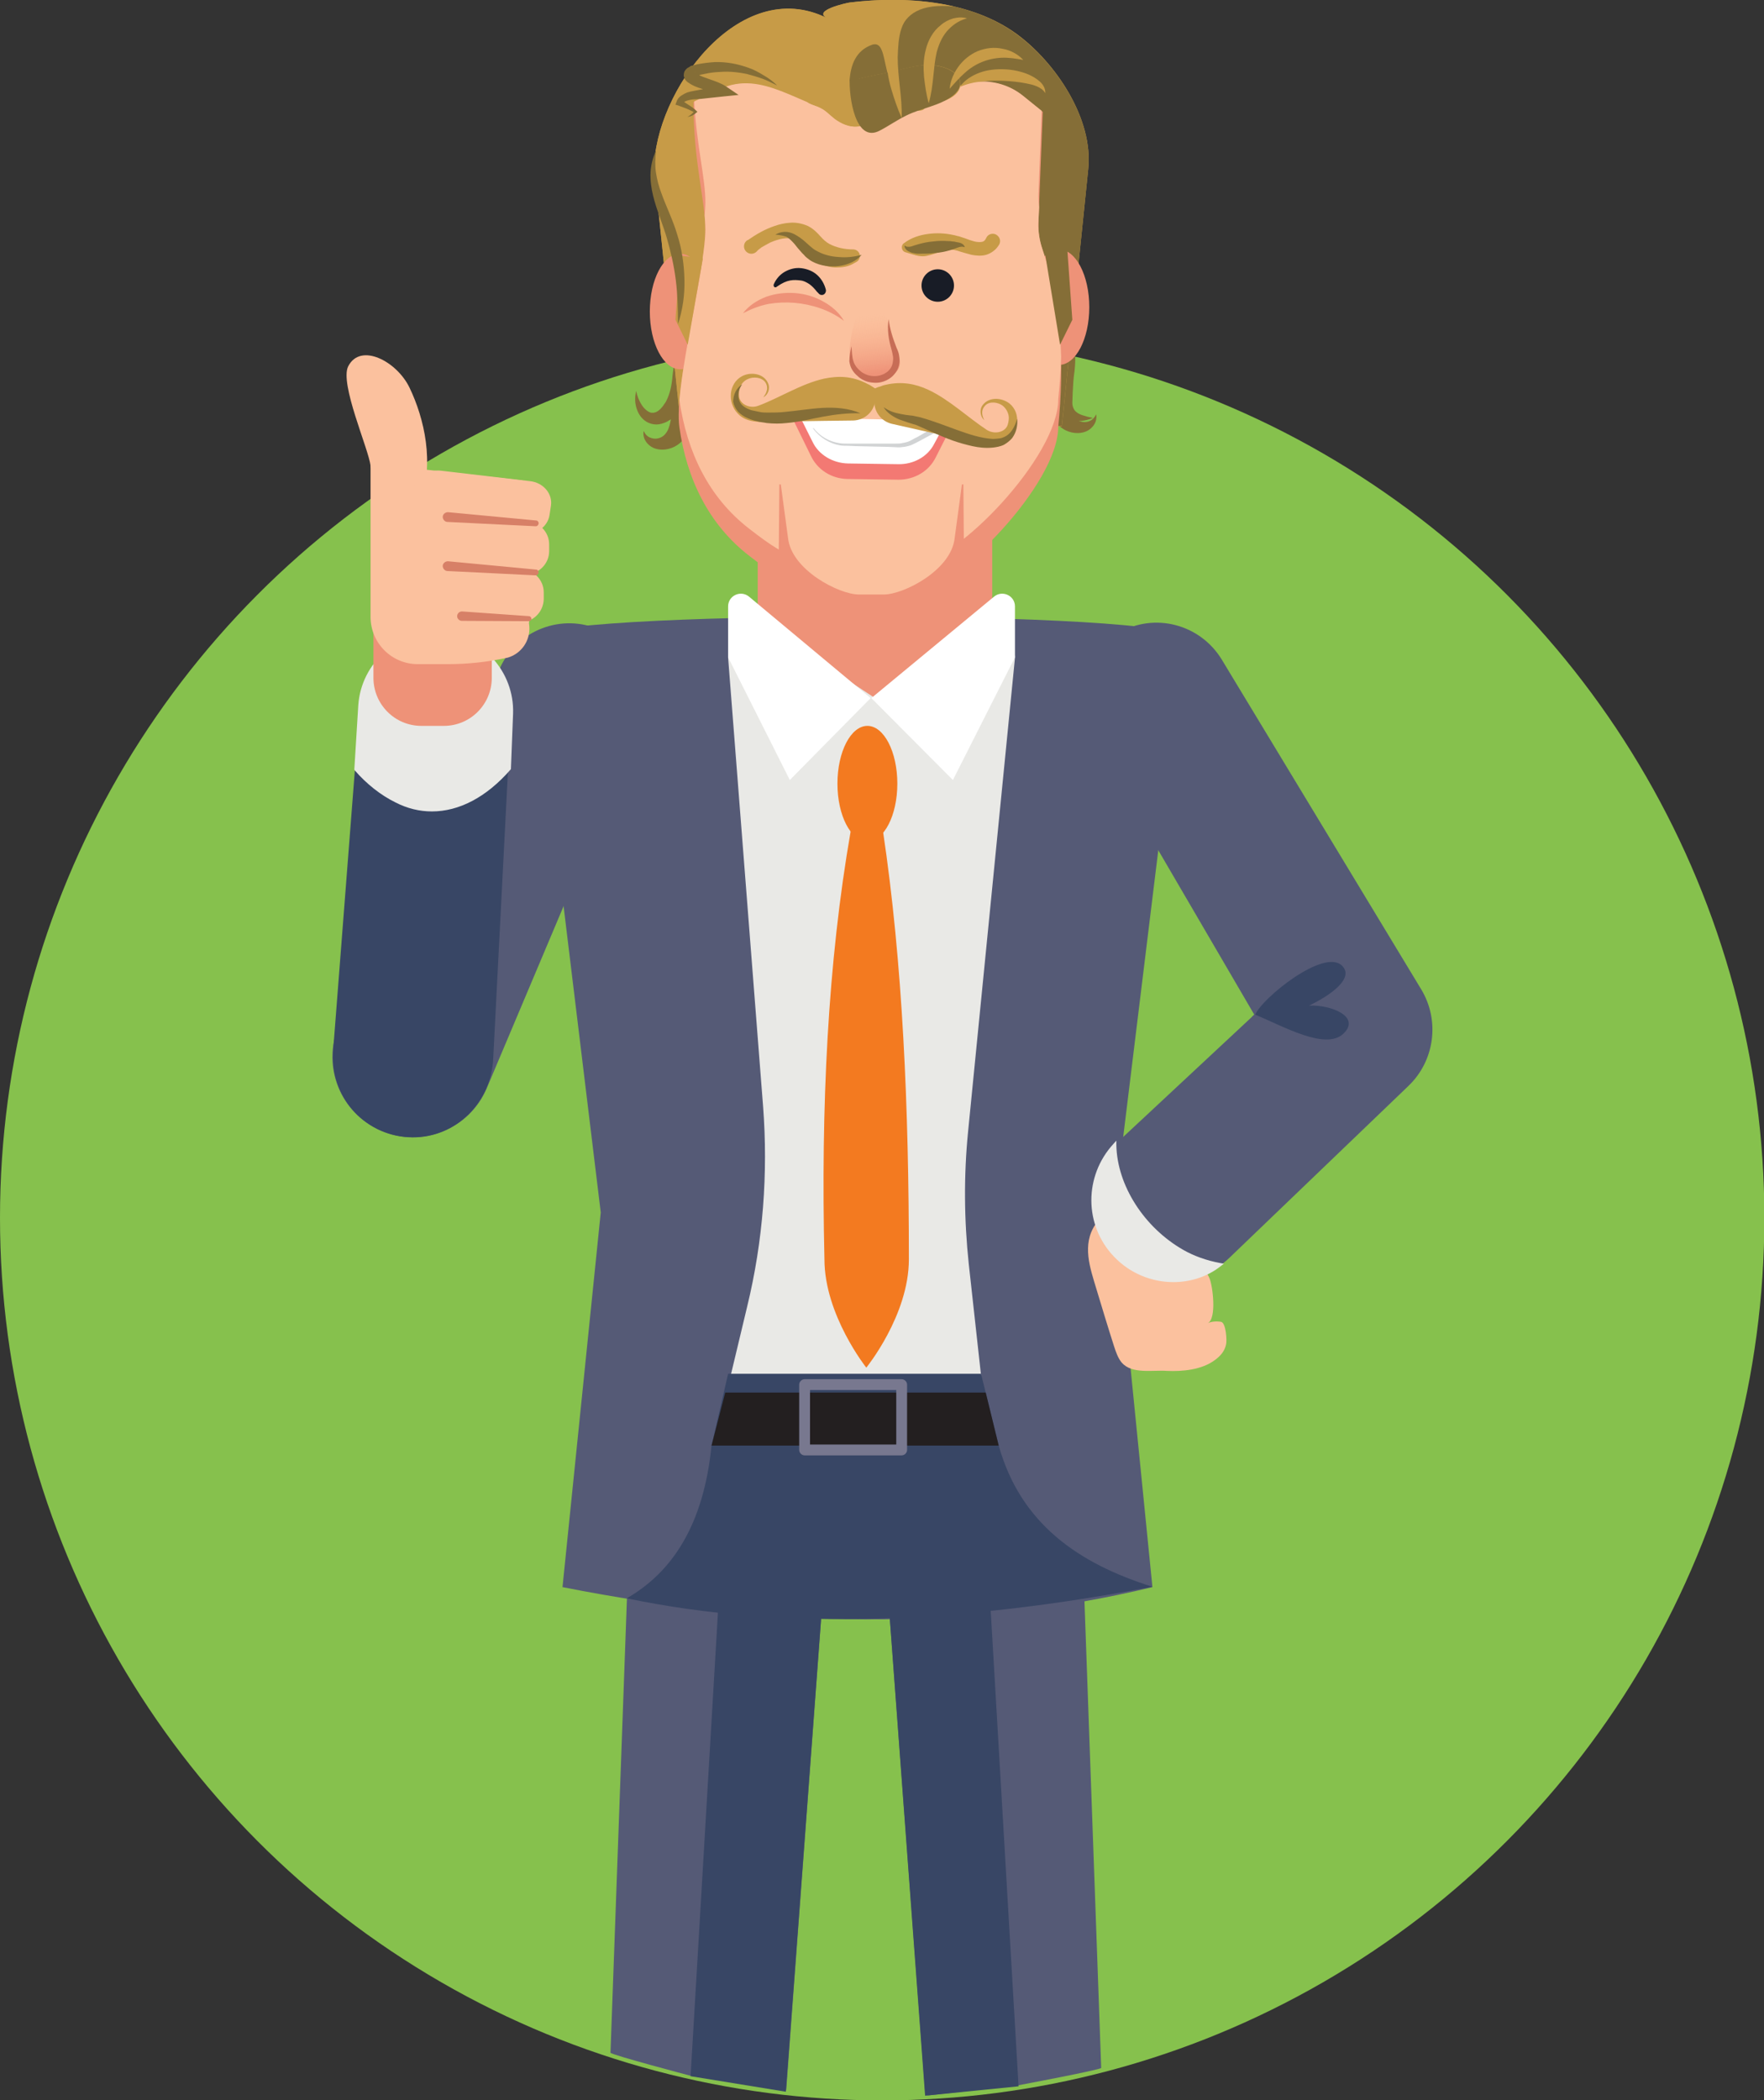 <?xml version="1.0" encoding="utf-8"?>
<!-- Generator: Adobe Illustrator 24.1.0, SVG Export Plug-In . SVG Version: 6.00 Build 0)  -->
<svg version="1.1" id="Capa_1" xmlns="http://www.w3.org/2000/svg" xmlns:xlink="http://www.w3.org/1999/xlink" x="0px" y="0px"
	 viewBox="0 0 488.9 581.8" style="enable-background:new 0 0 488.9 581.8;" xml:space="preserve">
<rect x="0" y="0" width="488.9" height="581.8" fill="#333333" stroke="none"/>
<style type="text/css">
	.st0{fill:#86C14D;}
	.st1{fill:#555A76;}
	.st2{fill:#E9E9E6;}
	.st3{fill:#EE9278;}
	.st4{fill:#856E37;}
	.st5{fill:#C79B47;}
	.st6{fill:#FBC19E;}
	.st7{fill:#F37973;}
	.st8{fill:#FFFFFF;}
	.st9{fill:#D1D3D4;}
	.st10{fill:#181C26;}
	.st11{fill:url(#SVGID_1_);}
	.st12{fill:#C76D56;}
	.st13{fill:#384665;}
	.st14{fill:#231F20;}
	.st15{fill:#78788F;}
	.st16{fill:#F37A20;}
	.st17{fill:#D78067;}
</style>
<g>
	<circle class="st0" cx="244.5" cy="337.4" r="244.5"/>
	<g>
		<path class="st1" d="M319.4,439.7c-51.6,12.5-106.3,11.3-163.5,0l10.6-103.8l-19.3-159c0-8.1,181-8.1,181,0l-19.3,157.7
			L319.4,439.7z"/>
		<path class="st2" d="M203.1,171.3l-1.3,10.9l9.7,124.4c1.4,18.5,0,37.2-4.4,55.3l-6.1,25.5h71.6l-4.1-37.2
			c-1.3-12.2-1.4-24.5-0.2-36.6l13-131.3l-1-10.6L203.1,171.3z"/>
		<g>
			<polygon class="st3" points="275,172 242.5,193.4 210,172 210,132.9 275,132.9 			"/>
			<path class="st4" d="M192.9,96.6c0.4,2.8,0.2,5.4-0.4,8.4c-0.3,1.4-0.7,2.9-1.3,4.4c-0.6,1.5-1.4,3-2.5,4.3
				c-0.5,0.7-1.1,1.2-1.8,1.8c-0.3,0.3-0.7,0.5-1,0.7c-0.4,0.2-0.8,0.5-1.2,0.7c-0.9,0.4-1.8,0.7-2.8,0.7s-2-0.3-2.8-0.8
				c-1.6-1-2.4-2.6-2.8-4.1c-0.4-1.5-0.3-3,0-4.4c0.3,1.4,0.8,2.7,1.5,3.8c0.7,1.1,1.6,1.9,2.5,2.2c0.9,0.2,1.7-0.1,2.4-0.7
				c0.2-0.2,0.4-0.3,0.5-0.5c0.2-0.2,0.4-0.4,0.6-0.7c0.3-0.5,0.7-0.9,0.9-1.4c1-2,1.5-4.3,1.7-7c0.3-2.6,0.7-5.5,2.1-8.2
				c0.6-1.1,1.9-1.5,3-0.9C192.4,95.2,192.8,95.9,192.9,96.6L192.9,96.6z"/>
			<path class="st4" d="M191.6,110.8c1.1,2,1,4.1,0.4,6.2c-0.6,2-1.7,4.1-3.5,5.7c-1.8,1.6-4.5,2.3-6.8,1.6c-1.1-0.3-2.1-1.1-2.7-2
				c-0.6-0.9-0.8-2-0.6-2.9c0.4,0.9,1,1.5,1.7,1.8s1.4,0.4,2,0.3c0.7-0.1,1.3-0.4,1.7-0.7c0.5-0.4,0.8-0.8,1.1-1.3
				c0.6-1,0.9-2.4,1.1-3.8c0.2-1.4,0.4-2.9,1.2-4.5l0.1-0.3c0.6-1.2,2-1.6,3.1-1C191,110,191.4,110.4,191.6,110.8z"/>
			<path class="st4" d="M297.7,97c0.5,2.1,0.3,3.9,0.1,5.9c-0.3,1.9-0.4,3.9-0.5,5.9c0,1-0.1,2.1-0.1,2.8c0,0.8,0.2,1.4,0.6,2
				s1.2,1.1,2.1,1.4c0.9,0.3,2,0.6,3,0.8c-1,0.4-2.1,0.7-3.2,0.8c-1.1,0.1-2.4,0-3.7-0.7c-1.3-0.7-2.1-2-2.6-3.2
				c-0.5-1.3-0.7-2.3-0.9-3.4c-0.5-2.1-0.8-4.3-0.8-6.6c0-2.2,0.4-4.5,1.8-6.5c0.7-1,2.2-1.3,3.2-0.6
				C297.2,95.9,297.5,96.4,297.7,97L297.7,97z"/>
			<path class="st4" d="M295,106.6c0.8,1.6,1,3,1.2,4.5c0.2,1.4,0.5,2.8,1.1,3.8c0.3,0.5,0.7,1,1.1,1.3c0.5,0.4,1.1,0.6,1.7,0.7
				c0.7,0.1,1.3,0,2-0.3c0.7-0.3,1.3-1,1.7-1.8c0.2,0.9,0,2-0.6,2.9s-1.6,1.7-2.7,2c-2.2,0.7-4.9,0.1-6.8-1.6
				c-1.8-1.6-2.9-3.7-3.5-5.7s-0.6-4.2,0.4-6.2c0.6-1.1,2-1.6,3.2-0.9c0.4,0.2,0.8,0.6,1,1L295,106.6z"/>
			<path class="st5" d="M294.3,118.1H188.7L181.3,47c0-21.5,23.6-54,47.9-42c-4.2-2.1,5.5-4.2,6.3-4.3c15.3-1.9,33.6-0.6,46.4,8.8
				c10.7,7.9,21.2,23.4,19.7,37.4C301.6,47,294.3,118.1,294.3,118.1z"/>
			<path class="st5" d="M256.4,56.7c-1.7-10.2-10.1-15.1-19.1-19.3c0.1,0.6,0.3,1.2,0.4,1.8H237h0.7c-0.1-0.6-0.3-1.2-0.4-1.8
				c-1.6-0.7-3.3-1.5-5-2.2c1.7,0.7,3.3,1.4,5,2.2c-2-9.3-4.4-21.8,4.4-25c4-1.3,0.7,9.4,6,12.1c1.1-10.6,8-18,16.7-22.7
				c-9.5-2.2-19.7-2.2-28.9-1.1c-0.8,0.1-10.4,2.2-6.3,4.3c-24.3-12.1-47.9,20.5-47.9,42l7.4,71.1h94.8c-1-1.2-2-2.5-2.9-3.8
				C267.2,96.2,259.8,78.8,256.4,56.7z"/>
			<path class="st4" d="M301.6,47c1.5-14.1-9-29.5-19.7-37.4c-5.1-3.8-11.2-6.3-17.5-7.8C245.6,0,248.8,14,247.7,24.5
				c-3.2-5.3-2-13.4-6-12.1c-8.8,3.1-6.4,15.7-4.4,25c9,4.1,17.5,9,19.2,19.2c3.4,22.1,10.7,39.5,24.1,57.6c0.9,1.3,1.9,2.6,2.9,3.8
				h10.8C294.3,118.1,301.6,47,301.6,47z"/>
			<ellipse class="st3" cx="188.5" cy="86.3" rx="8.4" ry="16"/>
			<ellipse class="st3" cx="293.5" cy="85.1" rx="8.4" ry="16"/>
			<path class="st3" d="M254.9,163.1h-29c-6.4,0-13.3-5.3-18.1-9c-11.5-8.8-17.5-21.6-19.5-35.7c-1.6-11.1,7.2-43.5,7.2-54.6
				c0-8.4-3.3-18.5-3.3-35.5l7.3-3.5c11.8-5.6,22.4,4.9,33.8,6.6c8.9,1.3,18.1-0.1,26.2-4c4-2,6.7-4.4,11.3-4.7s9.1,1,12.7,3.9
				L289,31l-1.2,30.7c-0.1,2.5,0.3,5,1.1,7.4c5.4,15.6,6.1,32.1,4.4,49.1C293.3,134.2,264.7,163.1,254.9,163.1z"/>
			<path class="st6" d="M207.8,146.6c4.8,3.7,11.7,9,18.1,9h29c9.9,0,38.4-28.9,38.4-45c0.4-3.9,0.7-7.8,0.8-11.7
				c-0.3-10.2-1.9-20.2-5.2-29.9c-0.8-2.4-1.2-4.9-1.1-7.4l0.2-4.2c-0.1-1.1-0.2-2.1-0.2-3.2l0.9-23.5l-5.2-4.2
				c-3.6-2.9-8.1-4.2-12.7-3.9s-7.3,2.8-11.3,4.7c-8.1,3.9-17.3,5.4-26.2,4c-11.4-1.7-22-12.2-33.8-6.6c0,0-5.9,2.8-7.1,3.4
				c0.7,12.7,3.1,21,3.1,28.1c0,1-0.1,2.2-0.2,3.5c0.1,1.4,0.2,2.7,0.2,3.9c0,9.2-6,33.1-7.2,47.3
				C190.4,125.1,196.3,137.8,207.8,146.6z"/>
			<path class="st3" d="M245,173h-7c-5.4,0-21.2-6.7-22.2-15.7l0.2-23.1h51l0.2,23.1C266.2,166.3,250.4,173,245,173z"/>
			<path class="st6" d="M245,164.7h-7c-5.4,0-18.7-6.8-19.6-15.7l-3.7-27.4h53.6l-3.7,27.4C263.7,158,250.4,164.7,245,164.7z"/>
			<path class="st7" d="M249,132.9l-14.2-0.2c-4.4-0.1-8.3-2.6-10.1-6.5l-5.3-10.8l43.5,4.3l-3.6,7.1
				C257.4,130.6,253.4,132.9,249,132.9z"/>
			<path class="st8" d="M248.9,128.6l-13.9-0.2c-4.2-0.1-8.1-2.4-9.8-6l-3.3-6.6l40.5,0.7l-3.5,6.5
				C257.1,126.5,253.2,128.7,248.9,128.6z"/>
			<path class="st9" d="M225.4,118.5c1.8,2.4,4.5,3.9,7.4,4.3c0.7,0.1,1.4,0.1,2.2,0.1h2.2h4.4h4.4h2.2c0.7,0,1.4,0,2.1-0.2
				c0.7-0.1,1.4-0.3,2-0.6s1.2-0.7,1.9-1l3.8-2.2l0.7,1.2l-3.9,2.1c-0.6,0.3-1.3,0.7-2,1s-1.5,0.5-2.2,0.6c-0.8,0.1-1.6,0.2-2.3,0.1
				l-2.2-0.1l-4.4-0.1l-4.4-0.1l-2.2-0.1c-0.7,0-1.5,0-2.2-0.1c-3-0.5-5.7-2.2-7.5-4.6V118.5z"/>
			<path class="st5" d="M228.4,104.9c-6.3,1.4-12.3,5.3-18.2,7.5c-2.1,0.8-4.5-0.1-5.2-1.9c-0.3-0.7-0.2-1.9-0.1-2.6
				c0.3-1.3,1.2-2.4,2.4-2.9c1.5-0.7,3.8-0.5,4.8,0.9c0.7,1,0.8,2.4-0.5,4.1h0.1c1.2-0.7,1.7-2.3,1.3-3.5c-1-3-4.8-3.6-7.3-2.3
				c-3.8,2-4.1,7.3-1.3,10.3c2.8,3.1,7.3,2.3,11,2.3c4.3-0.1,8.6-0.1,12.9-0.2c2.7,0,5.4-0.1,8.2-0.1c2.9-0.1,5.4-2.1,6-5l0.7-3.4
				c0-0.1-1.2-0.8-1.3-0.9c-0.5-0.3-0.9-0.6-1.4-0.8C236.2,104.1,232.3,104.1,228.4,104.9z"/>
			<path class="st5" d="M257.3,108c5.8,2.7,11,7.7,16.2,11.1c1.9,1.2,4.5,0.8,5.5-0.8c0.4-0.6,0.6-1.8,0.6-2.5
				c0-1.3-0.7-2.6-1.7-3.4c-1.3-1-3.6-1.3-4.8-0.1c-0.9,0.9-1.3,2.2-0.3,4.1l-0.1-0.1c-1-0.9-1.2-2.6-0.6-3.7
				c1.6-2.7,5.4-2.6,7.7-0.8c3.3,2.7,2.5,8-0.8,10.3c-3.4,2.5-7.6,0.8-11.3-0.1c-4.2-0.9-8.4-1.9-12.6-2.8c-2.7-0.6-5.3-1.2-8-1.8
				c-2.8-0.7-4.8-3.2-4.8-6.2l0.1-3.5c0-0.1,1.3-0.6,1.5-0.6c0.5-0.2,1-0.4,1.6-0.5C249.8,105.6,253.7,106.3,257.3,108z"/>
			<path class="st5" d="M207.3,66.5c2.3-1.6,4.7-3,7.4-3.9c1.4-0.5,2.8-0.8,4.4-0.9c1.5-0.1,3.2,0.2,4.8,0.9c1.6,0.8,2.7,2,3.5,2.9
				c0.9,1,1.6,1.6,2.5,2.1c1.9,1,4.2,1.5,6.6,1.5c1,0,1.9,0.9,1.8,1.9c0,0.7-0.4,1.3-1,1.6l-0.9,0.5c-1.4,0.8-3,1-4.6,1
				s-3.3-0.4-4.8-1.3c-0.8-0.4-1.5-1-2.2-1.6s-1.2-1.2-1.6-1.8c-0.8-1.1-1.2-1.7-1.6-2.2c-0.5-0.5-1.3-0.9-2.3-1.1s-2.1-0.1-3.3,0.2
				c-1.1,0.3-2.3,0.7-3.3,1.3c-0.5,0.3-1.1,0.6-1.6,0.9c-0.5,0.4-1,0.7-1.4,1.2c-0.8,0.8-2.1,0.8-2.9,0s-0.8-2.1,0-2.9
				c0.1-0.1,0.2-0.1,0.2-0.2L207.3,66.5z"/>
			<path class="st10" d="M226.4,80.8c-0.7-0.9-1.4-1.6-2.1-2.1c-0.8-0.5-1.5-0.9-2.4-1s-1.8-0.2-2.9,0c-1.1,0.2-2.2,0.7-3.5,1.6
				l-0.3,0.2c-0.2,0.2-0.6,0.1-0.7-0.1c-0.1-0.2-0.1-0.4-0.1-0.5c0.6-1.5,1.7-2.8,3.1-3.6c1.4-0.8,3-1.2,4.6-1s3.2,0.8,4.4,1.9
				s2,2.5,2.4,4.1c0.1,0.6-0.3,1.3-0.9,1.4c-0.5,0.1-0.9-0.1-1.2-0.5L226.4,80.8z"/>
			<path class="st5" d="M276.9,67.8c-0.4,0.6-0.8,1.2-1.5,1.7c-0.6,0.5-1.4,0.9-2.1,1.1c-1.5,0.4-2.9,0.2-4,0
				c-1.2-0.3-2.2-0.6-3.2-0.9c-0.5-0.2-1-0.3-1.4-0.4s-0.9-0.1-1.4-0.1c-1.9,0.1-3.8,1-5.3,1.4c-0.8,0.2-1.5,0.4-2.2,0.4
				c-0.8,0-1.5-0.1-2.8-0.5l-2-0.6c-0.8-0.2-1.2-1-1-1.8c0.1-0.3,0.3-0.6,0.5-0.7c2.1-1.6,4.5-2.3,6.8-2.6c2.3-0.3,4.6-0.2,6.9,0.3
				c0.6,0.1,1.1,0.3,1.7,0.4c0.6,0.2,1.1,0.4,1.5,0.5c1,0.4,1.9,0.7,2.7,0.9c0.8,0.2,1.6,0.2,2.1,0.1s0.8-0.4,1.1-1l0.1-0.2
				c0.5-1,1.8-1.3,2.7-0.8C277.1,65.6,277.5,66.8,276.9,67.8L276.9,67.8z"/>
			<circle class="st10" cx="259.9" cy="79.1" r="4.5"/>
			<polygon class="st5" points="188.5,70.8 187.2,88.6 190.6,95.5 194.8,71.6 			"/>
			<polygon class="st4" points="295.5,64.8 297.2,88.6 293.8,95.5 289.6,70 			"/>
			
				<linearGradient id="SVGID_1_" gradientUnits="userSpaceOnUse" x1="242.852" y1="640.49" x2="241.018" y2="656.657" gradientTransform="matrix(1 0 0 -1 0 743.897)">
				<stop  offset="0" style="stop-color:#EE9278"/>
				<stop  offset="1" style="stop-color:#FAB38E;stop-opacity:0"/>
			</linearGradient>
			<path class="st11" d="M242.6,105.1c-0.5,0-1,0-1.5-0.1c-4.4-0.8-6-4.2-5.6-8.5c0.4-3.7,1-10.3,5.2-11.4c5.9-1.5,6,7.7,7.1,10.9
				c0.5,1.3,1.6,2.7,1.6,4.1C249.7,103.6,245.7,105.1,242.6,105.1z"/>
			<path class="st3" d="M205.9,86.8c1.6-2.1,3.9-3.6,6.5-4.6c2.6-0.9,5.3-1.2,8-1s5.4,1,7.7,2.3c2.4,1.3,4.5,3.1,5.8,5.4
				c-2.1-1.6-4.3-2.7-6.6-3.5s-4.7-1.3-7.1-1.5c-2.4-0.2-4.8-0.1-7.2,0.3C210.5,84.7,208.2,85.6,205.9,86.8z"/>
			<path class="st5" d="M226.7,29.5c0.5,0.2,1.1,0.5,1.6,0.8c1.4,0.9,2.5,2.2,3.9,3.1c2.8,1.8,5.9,2.4,8.6,0.5
				c1.3-0.9,1.6-1.2,3.4-1c1.4,0.2,2.6,0.8,4,0.3c1.2-0.4,1.2-1.3,2.1-2.1c1.1-1.1,1.3-0.7,2.7-0.5s4.3,0.3,3-1.9
				c-0.1-0.2,5.3-0.7,5.8-0.8c2-0.7,4.3-2.2,4.4-4.5c0-3-3.1-4.4-5.5-5c-4.8-1.1-9,0.5-13.6,1.5c-2.8,0.6-5.7,1.1-8.4,1.8
				c-2.2,0.6-4.3,1.2-6.5,1.7c-2.6,0.6-7.4,2.2-9.4,4.1c0.7,0.2,1.2,0.8,1.7,1.1C225.1,29,225.9,29.2,226.7,29.5z"/>
			<path class="st5" d="M235,22.6c-1,0.3-2,0.5-3.1,0.8c-2.6,0.6-7.4,2.2-9.4,4.1c0.7,0.2,1.2,0.8,1.7,1.1c0.8,0.4,1.6,0.6,2.3,0.9
				c0.5,0.2,1.1,0.5,1.6,0.8c1.4,0.9,2.5,2.2,3.9,3.1c2,1.3,4.2,2,6.3,1.5C236.4,31,234.9,26.8,235,22.6z"/>
			<path class="st4" d="M260.5,18.4c-4.8-1.1-9,0.5-13.6,1.5c-2.8,0.6-5.7,1.1-8.4,1.8c-1.2,0.3-1.9,0.1-3,0.4
				c-0.2,4.3,1.4,17.7,8.3,14.1c2.5-1.3,4.9-3,7.4-4.2c4.2-2.1,9.1-2.6,12.9-5.5C268.6,22.8,264.8,19.3,260.5,18.4z"/>
			<path class="st12" d="M236,95.9c0.1,1.4,0.1,2.8,0.5,4.1c0.4,1.3,1.2,2.2,2.2,3c2,1.5,4.8,1.6,6.8,0.3c1-0.6,1.7-1.6,1.9-2.7
				c0.1-0.6,0.2-1.2,0.1-1.8c-0.1-0.6-0.2-1.2-0.4-1.9c-0.8-2.7-1.3-5.7-0.8-8.5c0.3,2.8,1.2,5.4,2.2,8c0.3,0.6,0.6,1.4,0.7,2.1
				c0.1,0.8,0.2,1.6,0,2.4c-0.3,1.6-1.3,3.1-2.7,4s-3,1.3-4.6,1.1c-1.6-0.1-3.2-0.8-4.3-1.9c-0.6-0.5-1.1-1.1-1.5-1.8
				c-0.4-0.7-0.6-1.5-0.7-2.2C235.4,98.7,235.7,97.3,236,95.9z"/>
			<path class="st5" d="M257.4,28.6c-0.7-2.4-1-4.8-1.3-7.3c-0.2-2.4-0.2-5,0.5-7.6c0.6-2.5,2-5.1,4.1-6.7c1-0.9,2.2-1.5,3.5-1.9
				c1.3-0.3,2.6-0.4,3.8,0c-2.4,0.6-4.2,2-5.6,3.6c-1.4,1.7-2.2,3.6-2.8,5.8C258.6,18.8,258.8,23.8,257.4,28.6z"/>
			<path class="st5" d="M263.2,24.6c0.2-2.2,1.1-4.3,2.4-6.1c1.3-1.8,3.2-3.4,5.3-4.3c2.2-0.9,4.6-1.2,6.9-0.7
				c2.3,0.4,4.3,1.5,5.8,3.1c-2.2-0.4-4.1-0.7-6.1-0.6c-1.9,0.1-3.7,0.5-5.4,1.2c-1.7,0.7-3.3,1.7-4.7,3
				C266,21.4,264.7,22.9,263.2,24.6z"/>
			<path class="st5" d="M266,24.1c1.3-1.9,3.4-3.2,5.6-4c2.2-0.8,4.6-1,6.9-0.9s4.6,0.6,6.7,1.5c1.1,0.5,2.1,1.1,3,1.9
				c0.9,0.8,1.6,2,1.5,3.2c-0.6-1-1.5-1.5-2.4-1.9s-1.9-0.6-2.9-0.8c-2-0.4-4.1-0.6-6.1-0.7c-2-0.1-4.1-0.1-6.1,0.2
				C270.2,22.7,268.1,23.2,266,24.1z"/>
			<path class="st4" d="M215.4,23.7c-1.4-0.7-2.7-1.4-4.1-1.9c-1.4-0.5-2.8-0.9-4.3-1.3c-1.4-0.3-2.9-0.5-4.3-0.6
				c-1.5-0.1-2.9,0-4.3,0.1c-1.4,0.1-2.8,0.4-4.2,0.7l-1,0.3l-0.3,0.1h-0.1c-0.1,0-0.1,0.1-0.2,0.1c0,0,0,0,0.1-0.2
				c0.1-0.2,0.1-0.6,0-0.8c-0.1-0.2-0.2-0.2-0.1-0.1l0.4,0.3c1.1,0.7,2.4,1.1,3.8,1.6c1.4,0.5,3,1,4.5,2l3.4,2.3l-4,0.4
				c-2.2,0.2-4.3,0.5-6.5,0.7l-1.6,0.1c-0.5,0-1,0.1-1.5,0.2c-0.9,0.2-1.7,0.5-2,1.1l-0.5-1.1c0.8,0.4,1.6,0.9,2.3,1.4
				c0.8,0.5,1.5,1,2.1,1.6l0.3,0.3l-0.3,0.2c-0.7,0.7-1.6,1.1-2.5,1.2c0.8-0.4,1.5-1,2-1.7l0.1,0.5c-0.8-0.4-1.6-0.8-2.3-1.1
				c-0.8-0.3-1.6-0.6-2.4-0.9l-0.7-0.2l0.3-0.8c0.2-0.7,0.7-1.3,1.3-1.7s1.2-0.7,1.7-0.9c0.6-0.2,1.2-0.3,1.7-0.4l1.6-0.3
				c2.1-0.4,4.3-0.8,6.4-1.1l-0.6,2.7c-1.1-0.6-2.4-1.1-3.9-1.5c-1.4-0.5-3.1-0.9-4.6-1.9l-0.6-0.4c-0.2-0.2-0.5-0.4-0.8-1
				c-0.1-0.3-0.2-0.6-0.2-0.9c0-0.3,0.1-0.7,0.2-1c0.3-0.5,0.6-0.8,0.9-1s0.6-0.3,0.8-0.5c0.1-0.1,0.3-0.1,0.4-0.1l0.3-0.1l1.2-0.3
				c1.6-0.3,3.2-0.5,4.8-0.6c3.2-0.1,6.4,0.5,9.4,1.6c1.5,0.5,2.9,1.3,4.2,2.1C213.1,21.7,214.3,22.6,215.4,23.7z"/>
			<path class="st4" d="M205.7,106.5c-1.1,1.4-1.3,3.2-0.8,4.5c0.5,1.4,1.8,2.1,3.2,2.6c0.7,0.2,1.5,0.3,2.3,0.5s1.6,0.2,2.4,0.2
				c1.6,0,3.3,0,4.9-0.2c3.3-0.3,6.8-0.9,10.3-1.1c3.5-0.2,7.3,0.1,10.5,1.5c-3.5-0.1-6.9,0.3-10.2,0.9c-3.3,0.6-6.7,1.5-10.3,1.8
				c-1.8,0.2-3.6,0.2-5.5,0c-0.9-0.2-1.8-0.2-2.7-0.5c-0.9-0.2-1.8-0.5-2.7-0.9s-1.8-1-2.5-1.7c-0.7-0.8-1.2-1.8-1.4-2.8
				C203.2,109.4,204.1,107.4,205.7,106.5z"/>
			<path class="st4" d="M244.9,112.8c1.5,1.1,3.1,1.6,4.8,1.9c0.9,0.2,1.7,0.3,2.6,0.4c0.4,0,0.9,0.1,1.3,0.2c0.5,0.1,1,0.2,1.4,0.3
				c3.6,1,6.9,2.3,10.2,3.5c3.3,1.2,6.6,2.3,9.9,2.5c0.8,0,1.6-0.1,2.3-0.2c0.7-0.2,1.4-0.5,2-1c1.2-1,2-2.6,2.5-4.4
				c0.2,1.8-0.2,3.8-1.4,5.4c-0.7,0.8-1.5,1.4-2.4,1.9c-0.9,0.4-2,0.6-2.9,0.7c-2,0.2-3.9,0-5.7-0.4c-1.8-0.4-3.6-0.9-5.3-1.5
				c-3.4-1.2-6.7-2.8-9.9-4.2c-0.4-0.2-0.8-0.3-1.2-0.4l-1.3-0.4c-0.9-0.3-1.7-0.6-2.6-0.9C247.6,115.5,245.8,114.4,244.9,112.8z"/>
			<path class="st4" d="M181.8,41.8c-0.2,2.1-0.3,4.1,0,6c0.3,2,0.8,3.9,1.5,5.7c1.3,3.7,3.2,7.4,4.4,11.5c1.3,4,1.9,8.3,2,12.5
				c0.1,4.2-0.5,8.4-1.8,12.3c0-4.2-0.1-8.2-0.6-12.2s-1.4-7.9-2.5-11.7c-1.1-3.8-2.8-7.6-3.8-11.7c-0.5-2.1-0.8-4.2-0.7-6.4
				C180.4,45.8,180.9,43.7,181.8,41.8z"/>
			<path class="st5" d="M249.9,32.7c-1.2-2.7-2.1-5.4-2.9-8.1c-0.8-2.8-1.3-5.7-1.3-8.7c0-1.5,0.1-3,0.4-4.5c0.3-1.5,0.7-3,1.4-4.4
				s1.7-2.7,3-3.6s2.7-1.5,4.1-1.7c-1.2,0.9-2.2,1.8-3,2.9c-0.8,1-1.4,2.2-1.8,3.4c-0.8,2.4-0.9,5.2-1,7.9c0,2.7,0.3,5.4,0.6,8.2
				C249.7,26.9,250,29.8,249.9,32.7z"/>
			<path class="st4" d="M267.4,68.5c-0.8-0.3-1.4-0.1-2,0.1s-1.3,0.5-2,0.7c-1.4,0.4-2.8,0.7-4.3,0.8c-1.4,0.2-2.9,0.2-4.4,0.2
				c-0.4,0-0.7,0-1.1-0.1c-0.4-0.1-0.8-0.1-1.2-0.3c-0.4-0.2-0.8-0.3-1.2-0.7c-0.3-0.3-0.6-0.8-0.5-1.2c0.6,0.5,1.2,0.4,1.8,0.3
				c0.3-0.1,0.6-0.2,0.9-0.3c0.3-0.1,0.7-0.2,1-0.3c1.4-0.4,2.8-0.7,4.2-0.8c1.4-0.2,2.8-0.2,4.3-0.1c0.4,0,0.7,0,1.1,0.1
				c0.4,0,0.8,0.1,1.2,0.2C266.2,67.2,267.2,67.6,267.4,68.5z"/>
			<path class="st4" d="M214.9,65c1-0.6,2.3-0.9,3.5-0.7c1.3,0.2,2.4,0.9,3.4,1.6s1.8,1.5,2.6,2.2l0.6,0.5l0.5,0.4
				c0.4,0.3,0.8,0.5,1.2,0.7c1.7,0.9,3.7,1.4,5.7,1.5c2.1,0.2,4.2,0,6.4-0.6c-1.5,1.8-3.9,2.8-6.3,3.1c-2.4,0.3-5,0-7.3-1.2
				c-0.6-0.3-1.1-0.7-1.6-1.1c-0.2-0.2-0.5-0.4-0.7-0.7c-0.2-0.2-0.4-0.4-0.6-0.6c-0.8-0.9-1.5-1.7-2.1-2.5c-0.7-0.8-1.4-1.5-2.2-2
				C217.1,65.3,216.1,65.1,214.9,65z"/>
		</g>
		<path class="st1" d="M229.5,422.6l-11.6,156.4l-26.4-3.9c-0.5-0.1-22.3-5.9-22.3-6.4l5.4-149.1L229.5,422.6z"/>
		<line class="st1" x1="244.7" y1="422.6" x2="299.7" y2="419.6"/>
		<path class="st1" d="M299.7,419.6l5.5,153.3c0,0.5-22.4,4.7-22.9,4.8l-24.8,2.8c-0.6,0.1-1.1-0.3-1.1-0.9l-11.7-156.9"/>
		<path class="st1" d="M94.1,283.7l44.5-98.7c4.8-10.5,17.2-15.2,27.7-10.5c10.4,4.7,15.1,16.8,10.7,27.3l-42.1,99.7
			c-4.8,11.3-17.8,16.6-29.2,11.8c-11.3-4.8-16.6-17.8-11.8-29.2C94,284.1,94.1,283.9,94.1,283.7z"/>
		<path class="st13" d="M141.6,197.7l-4.9,95.5c-0.5,12.1-10.3,22-22.4,21.9c-12.6-0.1-22.6-10.6-22-23.2c0-0.1,0-0.4,0-0.5
			l7.4-95.4c0.7-11.3,10-20.3,21.3-20.1C132.9,176.2,142.1,186.1,141.6,197.7z"/>
		<g>
			<path class="st2" d="M122,176c-11.5-0.7-21.5,8-22.2,19.6l-1.1,17.6c3.2,3.7,7.2,6.8,11.2,8.8c11.9,6,23.1,0.3,31.1-8.9l0.6-15.2
				C142.1,186.4,133.4,176.7,122,176z"/>
			<path class="st2" d="M119.7,224.8c-3.4,0-6.8-0.8-10.1-2.5c-4.1-2-8.1-5.2-11.3-8.9l-0.1-0.2l1.1-17.8c0.8-11.8,11-20.8,22.8-20
				l0,0c11.5,0.7,20.5,10.7,20.1,22.3l-0.6,15.4l-0.1,0.1C134.8,220.9,127.2,224.8,119.7,224.8z M99.2,212.9c3.1,3.5,7,6.6,10.9,8.5
				c10.1,5.1,21.2,1.9,30.4-8.7l0.6-15c0.5-11-8.1-20.6-19.1-21.3c-11.2-0.7-21,7.9-21.7,19.1L99.2,212.9z"/>
		</g>
		<path class="st6" d="M310.9,377.5l-0.1-0.1c-1-1.3-1.5-2.8-2-4.3c-1.7-5.3-3.3-10.6-4.9-15.9c-1.8-6-4.1-12.3-0.3-18
			c4.5-6.8,9.4-13.3,14.1-20.1l11.7,21.8l-2.4,4.5c3.3,2.4,6.5,4.9,8.2,8.7c0.9,2,2.1,11.3-0.5,12.5c1-0.5,2.4-0.6,3.7-0.4
			c1.4,0.2,1.7,5.3,1.4,6.3c-0.4,1.9-1.6,3.2-3.1,4.3c-3.6,2.7-9,3.2-13.3,3C319.7,379.5,313.7,380.8,310.9,377.5z"/>
		<path class="st1" d="M338.6,182.7l55.3,91.4c5.3,8.8,3.6,19.9-3.5,26.7l-0.2,0.2l-49.5,47.5c-8.9,8.5-22.9,8.2-31.5-0.7
			c-8.5-8.9-8.2-22.9,0.7-31.5l0.2-0.2l50.2-46.8l-3.8,27L302.6,204c-5.8-10-2.5-22.8,7.5-28.7C320,169.6,332.6,172.9,338.6,182.7z"
			/>
		<polygon class="st1" points="360.2,269.4 347,281.7 356.9,297.2 		"/>
		<g>
			<path class="st2" d="M309,317.3c-8,8.6-8.1,22,0.2,30.6c7.7,8.1,20.1,9,29,2.7c-3.8-0.7-7.4-2-10.3-3.7
				C317.4,340.9,309.2,329.4,309,317.3z"/>
			<path class="st2" d="M325.2,355.2c-6,0-12-2.4-16.4-7c-8.4-8.7-8.4-22.4-0.2-31.3l0.8-0.9v1.2c0.2,11.2,7.7,22.9,18.6,29.1
				c2.8,1.6,6.3,2.9,10.1,3.6l1.1,0.2l-0.9,0.7C334.5,353.8,329.8,355.2,325.2,355.2z M308.5,318.6c-7.1,8.4-6.7,20.9,1,29
				c7.1,7.4,18.7,8.8,27.3,3.3c-3.5-0.8-6.7-2-9.3-3.5C316.8,341.2,309.2,329.7,308.5,318.6z"/>
		</g>
		<path class="st8" d="M241.5,193.4l22.6,22.7l17.2-34V168c0-3-3.5-4.6-5.8-2.7L241.5,193.4z"/>
		<path class="st8" d="M241.3,193.4l-22.4,22.7l-17.1-34V168c0-3,3.5-4.6,5.8-2.7L241.3,193.4z"/>
		<path class="st3" d="M123,201.1h-6.2c-7.4,0-13.3-6-13.3-13.3V141h32.8v46.8C136.3,195.1,130.4,201.1,123,201.1z"/>
		<rect x="190.3" y="381.4" class="st1" width="90" height="30.7"/>
		<path class="st13" d="M197.2,400.5c-2.2,21.9-10.8,35-23.5,42.3c44.3,9.3,93.6,6.7,145.7-3.2c-20.4-6.4-36.5-17.4-42.6-39.1
			l-4.9-19.9h-70.1L197.2,400.5z"/>
		<polygon class="st14" points="276.8,400.5 197.2,400.5 201,385.8 273.2,385.8 		"/>
		<path class="st15" d="M249.9,403.2H223c-0.8,0-1.5-0.7-1.5-1.5v-18.1c0-0.8,0.7-1.5,1.5-1.5h26.9c0.8,0,1.5,0.7,1.5,1.5v18.1
			C251.4,402.5,250.7,403.2,249.9,403.2z M224.5,400.2h23.9v-15.1h-23.9V400.2z"/>
		<ellipse class="st16" cx="240.4" cy="217.1" rx="8.3" ry="16"/>
		<path class="st16" d="M244.7,230.1h-8.9c-6.4,36.6-8.3,76.6-7.3,118.8c0,15.4,11.6,30,11.6,30s11.8-14.5,11.8-30
			C251.9,307.1,250.2,266.8,244.7,230.1z"/>
		<polygon class="st13" points="244.7,422.6 256.4,580.6 282.3,578 273.1,421 		"/>
		<g>
			<polygon class="st13" points="229.5,422.6 200.5,421 191.4,575.2 217.8,579.5 			"/>
		</g>
		<path class="st13" d="M362.8,278.6c5.7-2.7,12.8-7.6,9.1-11.1c-5-4.8-22.1,9-24,13.6c8.1,3.4,19.5,9.9,24.4,5.3
			C377.3,281.7,368.9,278.3,362.8,278.6z"/>
		<g>
			<path class="st6" d="M104.2,134.6c-0.5-2.8-1.2-3.7-1.5-5.6c-0.6-4.8-8.6-22.7-6.2-27.5c3.4-6.7,13.5-1.4,17,5.9
				c4.1,8.5,7,21,2.9,31.8C111.9,150.9,105.4,141.7,104.2,134.6z"/>
			<path class="st6" d="M148.6,159.5l0.9-13.9l-6.2-0.6l1.4-11.9l-42-4.7v42.5c0,7.2,5.8,13.1,13.1,13.1h8.3
				c5.6,0,11.1-0.6,16.6-1.8l0,0c3.8-1.1,6.3-4.7,6-8.7l-0.1-0.9L148.6,159.5z"/>
			<path class="st6" d="M145.8,159.1h-25.7c-3.5,0-6.4-2.9-6.4-6.4v-1.9c0-3.5,2.9-6.4,6.4-6.4h25.7c3.5,0,6.4,2.9,6.4,6.4v1.9
				C152.2,156.2,149.3,159.1,145.8,159.1z"/>
			<path class="st6" d="M144.2,172.4h-23.4c-3.5,0-6.4-2.9-6.4-6.4v-1.9c0-3.5,2.9-6.4,6.4-6.4h23.5c3.5,0,6.4,2.9,6.4,6.4v1.9
				C150.6,169.6,147.7,172.4,144.2,172.4z"/>
			<path class="st17" d="M148.5,159.4l-24.5-1.2c-0.7,0-1.3-0.7-1.3-1.4s0.7-1.3,1.4-1.3c0,0,0,0,0.1,0l24.4,2.3
				c0.4,0,0.7,0.4,0.7,0.8C149.2,159.1,148.9,159.4,148.5,159.4z"/>
			<path class="st6" d="M144.7,147.9L120,145c-3.7-0.4-6.3-3.5-5.8-6.8l0.4-2.6c0.5-3.3,3.9-5.6,7.6-5.2l24.7,2.9
				c3.7,0.4,6.3,3.5,5.8,6.8l-0.4,2.6C151.8,146,148.4,148.4,144.7,147.9z"/>
			<path class="st17" d="M146.5,172.1L128,172c-0.7,0-1.3-0.6-1.3-1.3s0.6-1.3,1.3-1.3h0.1l18.5,1.3c0.4,0,0.7,0.4,0.7,0.8
				C147.3,171.8,146.9,172.1,146.5,172.1z"/>
			<path class="st17" d="M148.5,145.8l-24.5-1.2c-0.7,0-1.3-0.7-1.3-1.4s0.7-1.3,1.4-1.3c0,0,0,0,0.1,0l24.4,2.3
				c0.4,0,0.7,0.4,0.7,0.8C149.2,145.5,148.9,145.8,148.5,145.8z"/>
		</g>
	</g>
</g>
</svg>
